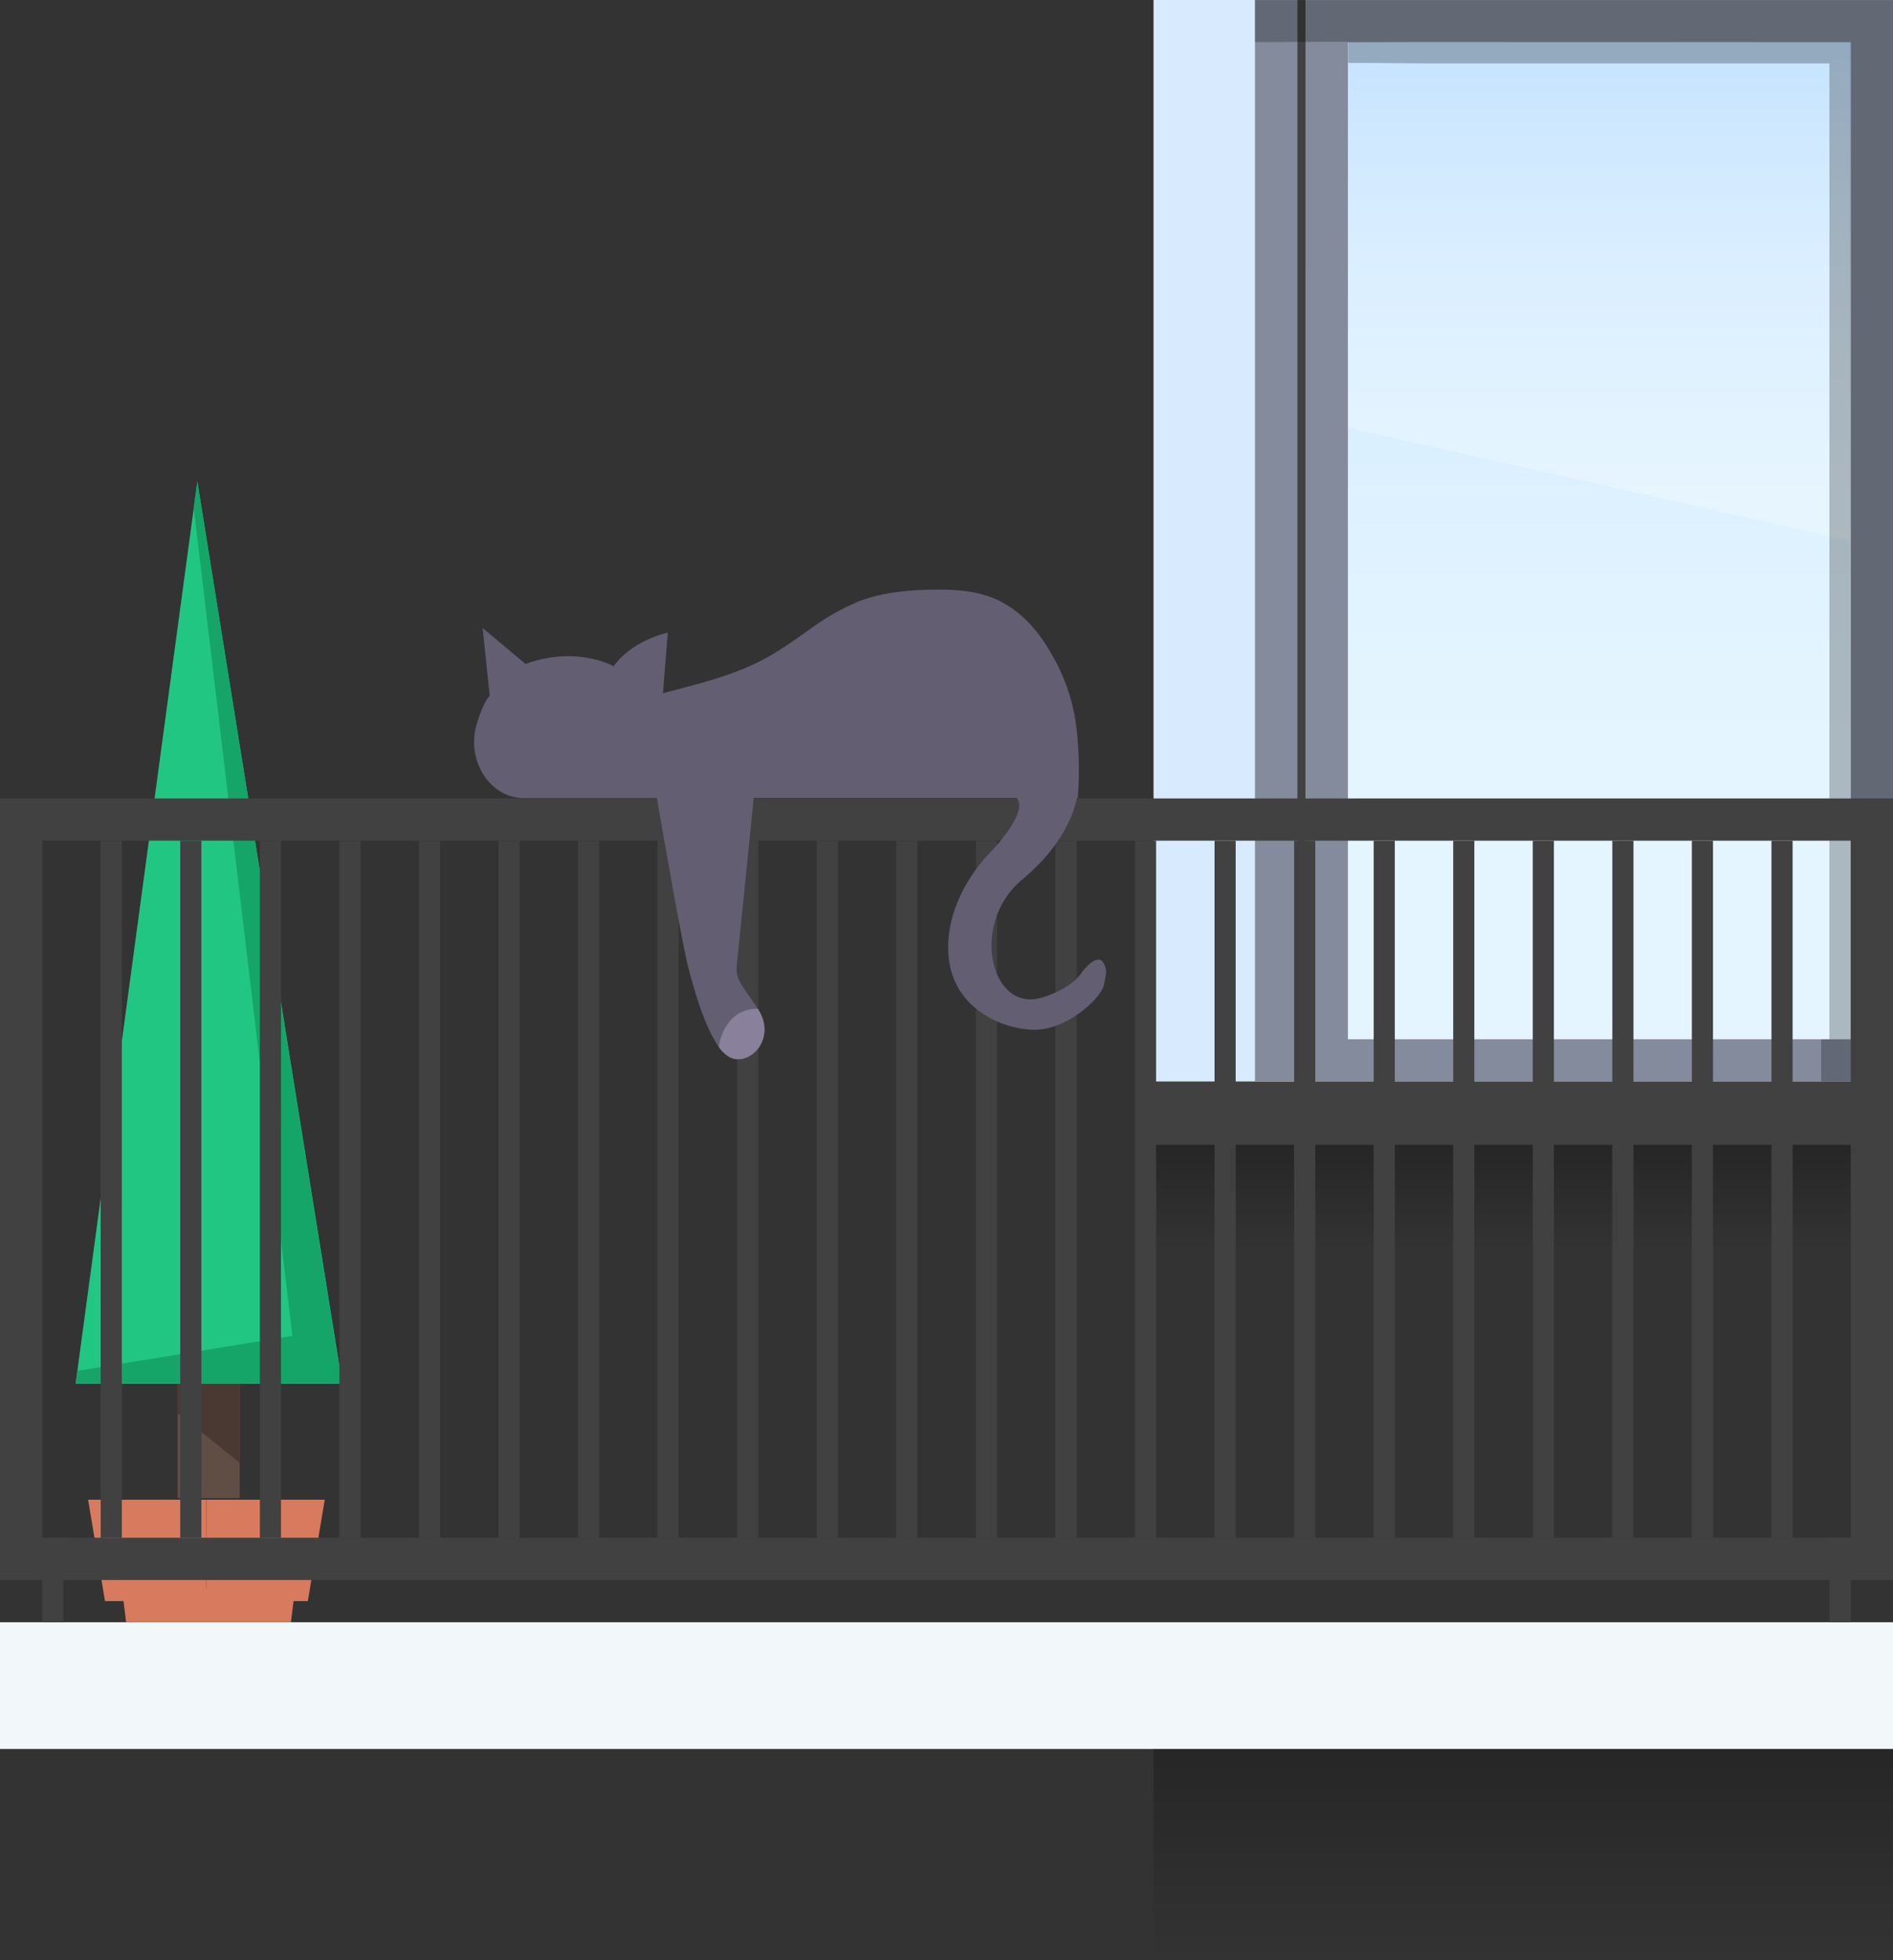 <svg xmlns="http://www.w3.org/2000/svg" xmlns:xlink="http://www.w3.org/1999/xlink" viewBox="0 0 448 464"><rect x="0" y="0" width="448" height="464" fill="#333333" stroke="none"/><defs><linearGradient id="A" x1="378.49" y1="251.67" x2="378.49" y2="1.73" gradientUnits="userSpaceOnUse"><stop offset="0" stop-color="#e6f6ff"/><stop offset=".24" stop-color="#e3f5ff"/><stop offset=".38" stop-color="#dbf0ff"/><stop offset=".49" stop-color="#cde8ff"/><stop offset=".6" stop-color="#b8ddff"/><stop offset=".69" stop-color="#9ecfff"/><stop offset=".78" stop-color="#7ebdff"/><stop offset=".86" stop-color="#57a8ff"/><stop offset=".93" stop-color="#2c91ff"/><stop offset="1" stop-color="#0079ff"/></linearGradient><linearGradient id="B" x1="360.49" y1="296" x2="360.49" y2="271" gradientUnits="userSpaceOnUse"><stop offset="0" stop-opacity="0"/><stop offset="1"/></linearGradient><linearGradient id="C" y1="464" y2="414" xlink:href="#B"/><path id="D" d="M47.66 199h-5v165h5V199z"/></defs><path d="M0 0h1200v464H0z" fill="#fff" opacity="0"/><path d="M309.04 0H448v256H309.04z" fill="#e6f6ff"/><path d="M309 0h138.96v256H309z" fill="url(#A)" opacity=".25"/><path d="M311.63 10v89.55L437.7 128V10H311.63z" fill="#fff" opacity=".25"/><path d="M273 256h175v15H273z" fill="#414141"/><path d="M438,10V246H319V10H438M448,0H309V256H448V0Z" fill="#848b9c"/><path d="M309 256h-36V0h36z" fill="#d8ebfe"/><path d="M307 0h2v256h-2z" fill="#414141"/><path d="M307 0h-10v256h10V0z" fill="#848b9c"/><path d="M273 271h175v25H273z" fill="url(#B)" opacity=".25"/><path d="M336.87 10h101.08v236h-5V15h-96.08l-12.82-.1h-5v-5l17.82.1z" opacity=".25"/><path d="M319.06 9.9L438 9.97V246h-7v10h17V.03H297v9.94l22.06-.08z" opacity=".25"/><path d="M448 414H0v-30h448z" fill="#f2f7f9"/><g fill="#d87a5d"><path d="M48.85 355h28l-4 24h-24v-24z"/><path d="M48.85 355h-28l4 24h24v-24z"/><path d="M68.85 384h-39l-1-8h41l-1 8z"/></g><path d="M42.03 304.86h14.7v49.76h-14.7z" fill="#604e45"/><path d="M56.73 323.86v22.4l-14.7-11.8v-7.6l14.7-3z" fill="#493932"/><g fill-rule="evenodd"><path d="M81 327.52H17.9L46.7 114z" fill="#22c683"/><path d="M80.95 327.52H17.9l.4-3.02 50.9-8.28L45.85 120.3l.86-6.3 34.24 213.52z" fill="#16a568"/></g><path d="M273 414h175v50H273z" fill="url(#C)" opacity=".25"/><g fill="#414141"><path d="M438,199V364H10V199H438m10-10H0V374H448V189Z"/><path d="M15 364h-5v20h5v-20zm422.98 0h-5v20h5v-20z"/><use xlink:href="#D"/><use xlink:href="#D" x="-18.83"/><use xlink:href="#D" x="18.84"/><use xlink:href="#D" x="37.66"/><use xlink:href="#D" x="56.48"/><use xlink:href="#D" x="225.94"/><use xlink:href="#D" x="244.78"/><use xlink:href="#D" x="263.61"/><use xlink:href="#D" x="282.44"/><use xlink:href="#D" x="301.26"/><use xlink:href="#D" x="320.09"/><use xlink:href="#D" x="338.92"/><use xlink:href="#D" x="357.74"/><use xlink:href="#D" x="376.58"/><use xlink:href="#D" x="75.31"/><use xlink:href="#D" x="94.14"/><use xlink:href="#D" x="112.97"/><use xlink:href="#D" x="131.8"/><use xlink:href="#D" x="150.64"/><use xlink:href="#D" x="169.46"/><use xlink:href="#D" x="188.29"/><use xlink:href="#D" x="207.12"/></g><path d="M174.47 227.4c-.4 4.78.3 4.44 4.86 11.4s-1.7 13.52-6.36 11.6a7.2 7.2 0 0 1-2.87-2.61c-3.33-4.64-5.95-13.85-7.26-19-1.65-6.58-7.38-39.87-7.38-39.87h-31.63c-8-.1-13.67-9.1-10.93-17.8 1.7-5.42 3-6.4 3-6.4l-1.68-16.06 10.15 8.5c12.12-4.4 20.84.54 20.84.54 4.66-6.32 12.83-7.93 12.83-7.93l-1.15 14.33c8.75-2.34 17.42-4.3 25.35-8.87 3.18-1.83 6.16-4 9.2-6.1a1.45 1.45 0 0 1 .18-.14 55.83 55.83 0 0 1 11.71-6.68c5.3-2 11.1-2.6 16.78-2.72 5.06-.12 10.27.1 15 2 5.44 2.24 9.77 6.64 12.83 11.67.3.47.58 1 .85 1.45a44.71 44.71 0 0 1 5.94 17.45 83.57 83.57 0 0 1 .33 16.73h-76.68l-3.9 38.5z" fill="#645e72"/><path d="M173 250.4a7.2 7.2 0 0 1-2.87-2.61c0-.4 1.23-9.1 9.23-9 4.52 6.94-1.72 13.52-6.36 11.6z" fill="#89819c"/><path d="M238.4 187.75c8.33 1.67-4.5 14.5-4.5 14.5s-10.8 10.68-9.37 24.5c1.16 11.33 11.58 16.63 19.7 17s16.34-7.5 17-10.5.77-3.74-.08-5.3c-1.42-2.58-4.87 1.87-4.87 1.87-2.6 4.25-9.05 6.1-9.05 6.1-12.66 4.66-18-17.17-5.37-27.67S255 187.8 255 187.8z" fill="#645e72"/></svg>